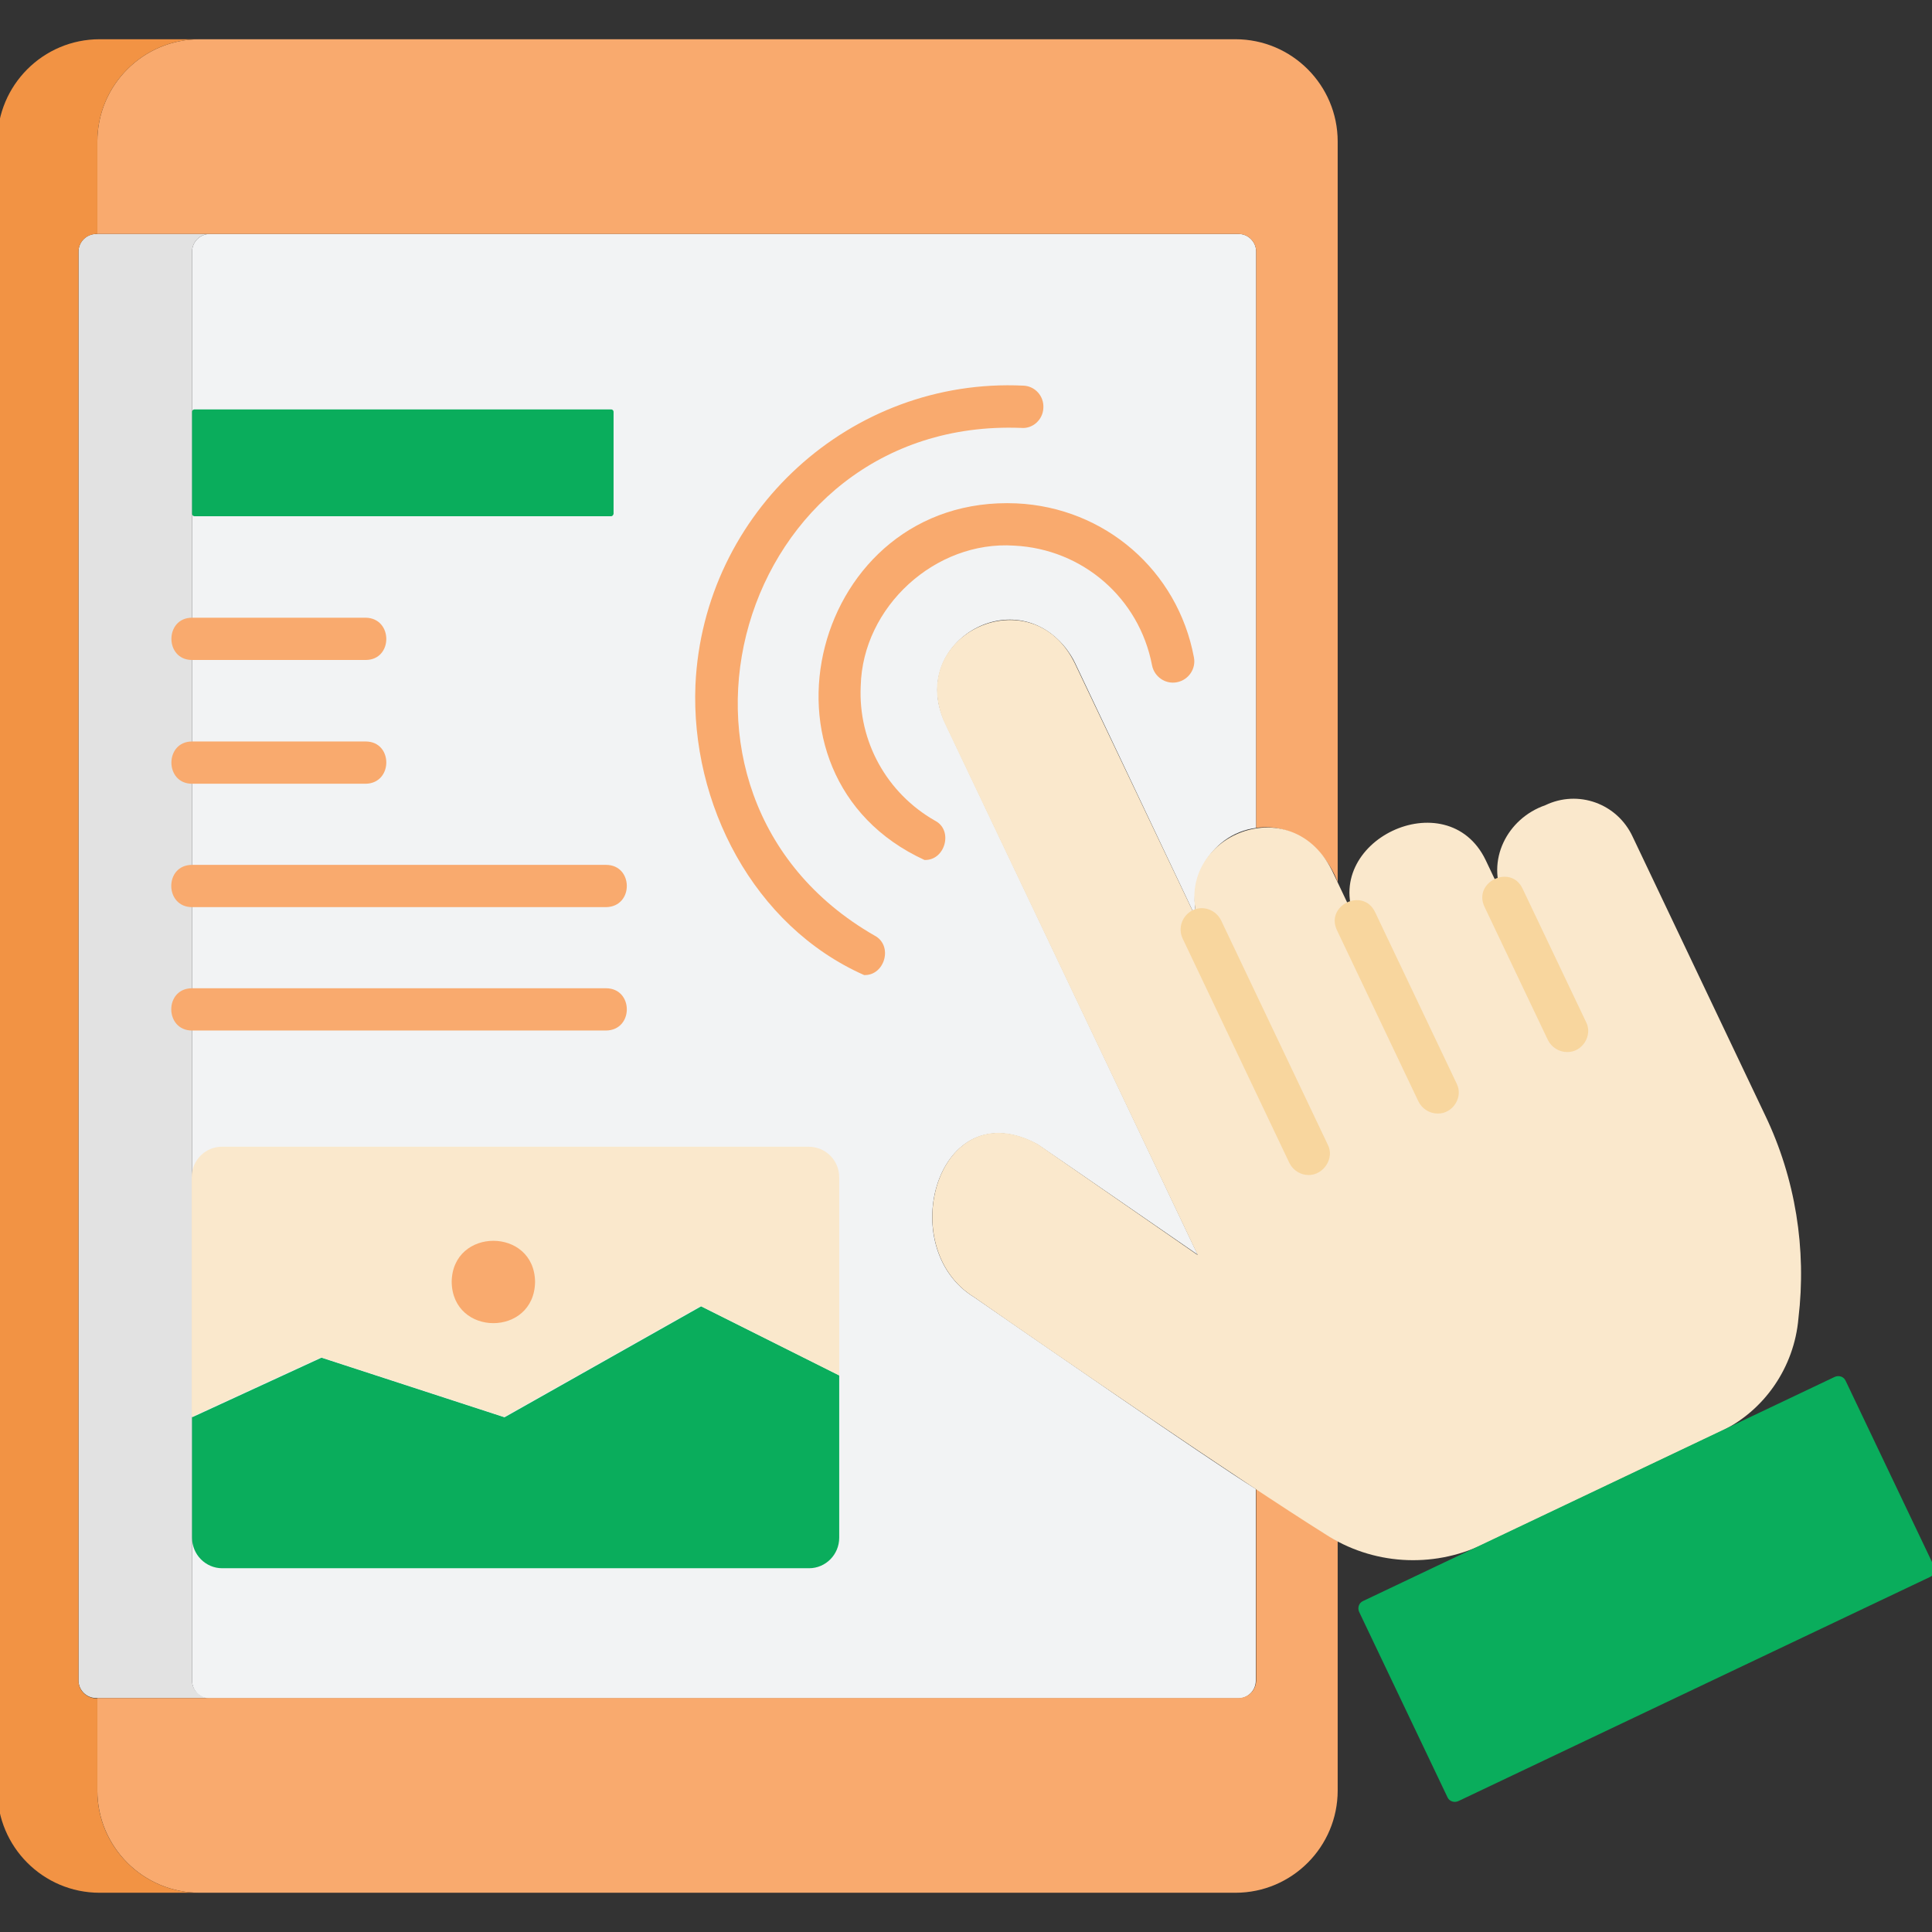 <svg id="Layer_1" enable-background="new 0 0 512 512" viewBox="0 0 512 512" xmlns="http://www.w3.org/2000/svg"><rect x="0" y="0" width="512" height="512" fill="#333333" stroke="none"/><g><g><path d="m55.6 450h-30.1c-2.6 0-4.7-2.1-4.7-4.7v-378.6c0-2.6 2.1-4.7 4.7-4.7h30.1c-2.6 0-4.7 2.1-4.7 4.7v378.7c0 2.5 2.1 4.6 4.7 4.6z" fill="#e2e2e2"/></g><g><path d="m332.9 66.7v152.7c-12.6 1.6-19.9 15.7-14.5 26.9l-33.5-70.6c-.7-1.5-1.6-2.8-2.5-4-14.2-17.7-41.4-1.1-32.1 19.5 10.6 22.3 57.5 121 67.1 141.3-4.5-3.1-38.8-26.8-42.4-29.2-26.5-14.4-38.3 27.4-16.8 40.5 13.2 9.1 61.9 42.9 74.6 50.8v50.8c0 2.6-2.1 4.7-4.7 4.7h-272.5c-2.6 0-4.7-2.1-4.7-4.7v-378.7c0-2.6 2.1-4.7 4.7-4.7h272.7c2.5 0 4.6 2.1 4.6 4.7z" fill="#f2f3f4"/></g><g><path d="m222.4 364.5v43c0 4.5-3.6 8.1-8 8.1h-155.5c-4.4 0-8-3.6-8-8.1v-31.9l34.3-15.8 48.5 15.8 52.1-29.4z" fill="#0aad5c"/></g><g><path d="m222.4 312v52.5l-36.7-18.4-52.1 29.4-48.5-15.8-34.3 15.8v-63.5c0-4.5 3.6-8.1 8-8.1h155.5c4.5 0 8.1 3.6 8.1 8.1z" fill="#fae8cc"/></g><g><path d="m162 136.8h-110.5c-.3 0-.6-.3-.6-.6v-27.1c0-.3.3-.6.6-.6h110.5c.3 0 .6.3.6.6v27.1c-.1.3-.3.6-.6.6z" fill="#0aad5c"/></g><g><path d="m141.8 339.7c-.2 14.6-21.9 14.6-22.1 0 .2-14.5 21.9-14.5 22.1 0z" fill="#f9aa6e"/></g><g><g><g><path d="m96.9 174.9h-46c-7.3 0-7.3-11.2 0-11.2h46c7.3.1 7.3 11.2 0 11.2z" fill="#f9aa6e"/></g></g><g><g><path d="m96.9 207.7h-46c-7.3 0-7.3-11.2 0-11.2h46c7.3 0 7.3 11.1 0 11.2z" fill="#f9aa6e"/></g></g><g><g><path d="m160.6 240.4h-109.7c-7.3 0-7.4-11.2 0-11.2h109.7c7.3 0 7.4 11.1 0 11.2z" fill="#f9aa6e"/></g></g><g><g><path d="m160.6 273.1h-109.7c-7.3 0-7.4-11.2 0-11.2h109.7c7.3 0 7.4 11.1 0 11.2z" fill="#f9aa6e"/></g></g></g><g><path d="m332.9 394.5v50.8c0 2.6-2.1 4.7-4.7 4.7h-302.4v24.5c0 14.9 12.1 27.1 27.1 27.1h274.5c15 0 27.1-12.2 27.1-27.1v-66.1c-2.1-1-19.2-12.4-21.6-13.9zm-5.5-384.1h-274.5c-15 0-27.1 12.2-27.1 27.1v24.5h302.4c2.6 0 4.7 2.1 4.7 4.7v152.7c9.5-1.4 18.3 5.4 21.6 14.4v-196.3c0-14.9-12.1-27.1-27.1-27.1z" fill="#f9aa6e"/></g><g><path d="m52.9 501.6h-26.5c-15 0-27.1-12.2-27.1-27.1v-437c0-14.9 12.1-27.1 27.1-27.1h26.5c-15 0-27.1 12.2-27.1 27.1v24.5c-2.7-.1-5 2-5 4.7v378.7c0 2.7 2.3 4.8 5 4.7v24.5c0 14.8 12.1 27 27.1 27z" fill="#f29344"/></g><g><path d="m409.5 213.4c-10.1 3.5-15.8 14.7-11 24.6l-4.8-10.1c-10.2-21.1-44.2-4.9-34.3 16.3l-6.4-13.5c-11.4-23-44.7-7.8-34.6 15.6l-33.6-70.6c-11.3-23-44.7-7.8-34.6 15.6 0 0 67.2 141.3 67.2 141.3l-42.4-29.4c-26.4-14.4-38.3 27.4-16.8 40.6 22 15.4 70.6 48.7 92.9 62.7 12.5 8.2 28.4 9.2 41.9 2.8l62.9-29.9c11.7-5.5 19.6-17.1 20.7-30 2.2-18.4-.8-37.1-8.8-53.8l-35.1-73.8c-4.1-8.9-14.5-12.6-23.2-8.4z" fill="#fae8cc"/></g><g><g><path d="m346.8 311.4c-2.1 0-4.1-1.2-5.1-3.2l-28.3-59.5c-1.3-2.8-.1-6.1 2.7-7.5 2.8-1.3 6.1-.1 7.5 2.7l28.3 59.5c1.8 3.5-1.1 8-5.1 8z" fill="#f8d69e"/></g></g><g><g><path d="m381 295.1c-2.1 0-4.1-1.2-5.1-3.2l-21.6-45.4c-3.1-6.6 6.9-11.4 10.1-4.8 0 0 21.6 45.4 21.6 45.4 1.9 3.6-1 8.1-5 8z" fill="#f8d69e"/></g></g><g><g><path d="m415.3 278.8c-2.1 0-4.1-1.2-5.1-3.2l-16.8-35.3c-3.1-6.6 7-11.4 10.1-4.8 0 0 16.8 35.3 16.8 35.3 1.9 3.6-1 8.1-5 8z" fill="#f8d69e"/></g></g><g><path d="m511.5 417.9-125 59.4c-1.1.5-2.4.1-2.9-1l-23.4-49.1c-.5-1.1-.1-2.4 1-2.9l125-59.4c1.1-.5 2.4-.1 2.9 1l23.4 49.1c.5 1.1.1 2.4-1 2.9z" fill="#0aad5c"/></g><g><g><path d="m245 227.9c-48.8-22.4-29.7-96.9 24.4-94.5 23.4 1.1 42.7 17.8 47 40.8.6 3-1.4 6-4.5 6.6-3 .6-6-1.4-6.6-4.5-3.4-17.8-18.4-30.8-36.5-31.7-20.9-1.4-40.2 16.2-40.7 37.2-.7 14.7 6.9 28.4 19.7 35.7 4.9 2.5 2.7 10.6-2.8 10.4z" fill="#f9aa6e"/></g></g><g><g><path d="m229 258.4c-29.3-13-46-45.4-44.7-76.9 2.1-45.8 41.2-81.5 86.9-79.3 3.1.1 5.5 2.8 5.3 5.9-.1 3.1-2.8 5.6-5.9 5.3-75.2-2.9-104.1 97-38.9 134.5 5.1 2.6 2.8 10.7-2.7 10.5z" fill="#f9aa6e"/></g></g></g></svg>